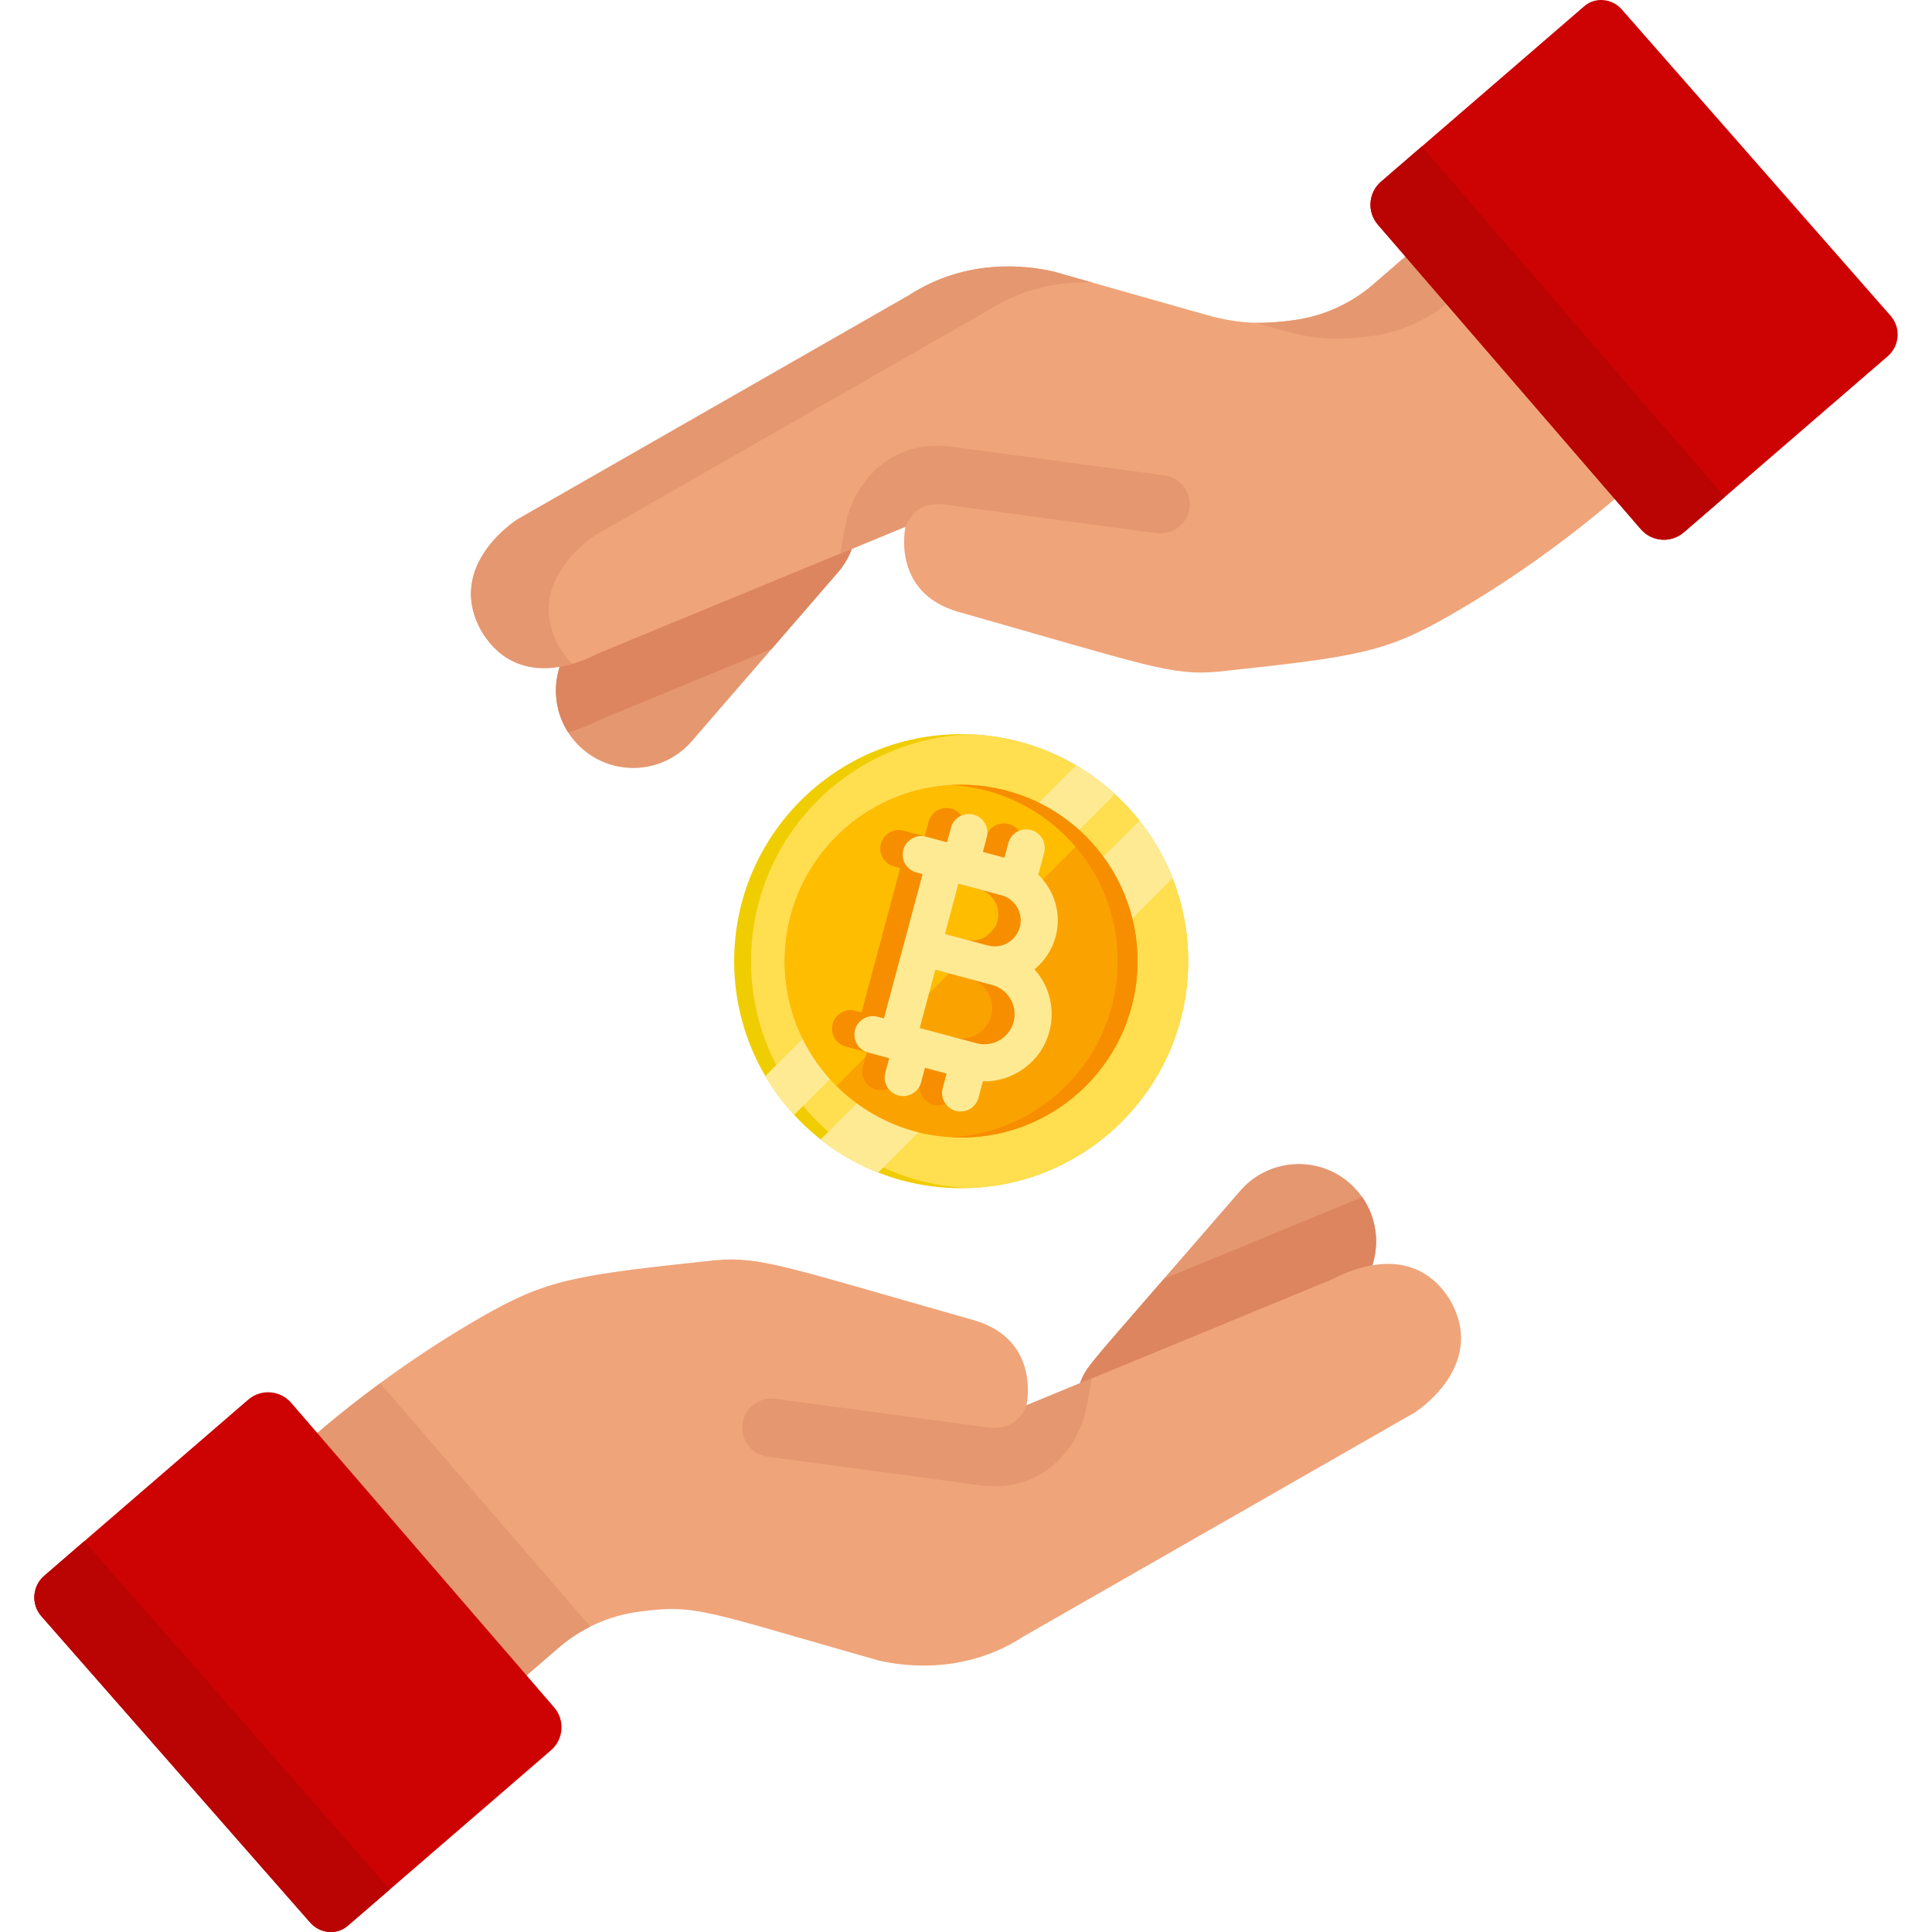<?xml version="1.0" encoding="UTF-8"?> <svg xmlns="http://www.w3.org/2000/svg" width="200" height="200" viewBox="0 0 200 200" fill="none"><g clip-path="url(#clip0)"><path d="M111.727 143.425C112.399 141.441 111.795 142.441 128.389 123.269C131.285 119.923 136.346 119.558 139.692 122.454C142.254 124.671 143.061 128.155 142.003 131.169C140.494 131.443 143.502 130.323 111.727 143.425Z" fill="#E59770"></path><path d="M120.501 132.383C112.597 141.515 112.38 141.5 111.727 143.425C143.493 130.327 140.492 131.444 142.003 131.169C142.849 128.758 142.499 126.048 141.014 123.925L120.501 132.383Z" fill="#DD855F"></path><path d="M66.075 166.853C63.035 167.262 60.177 168.543 57.856 170.547L54.201 173.703L32.533 148.608C37.898 144.013 43.657 139.894 49.779 136.371C56.626 132.43 59.379 132.025 73.97 130.462L73.971 130.462C78.747 130.042 81.125 131.081 100.745 136.646C107.824 138.654 106.263 145.481 106.263 145.481L138.045 132.378C138.669 132.068 146.048 127.954 150.13 134.613C153.709 140.894 147.65 145.442 146.433 146.234L105.941 169.413C105.941 169.413 105.938 169.414 105.936 169.416C99.938 173.32 93.685 172.528 90.933 171.888C72.701 166.717 72.098 166.042 66.075 166.853Z" fill="#F0A479"></path><path d="M39.354 143.193C37.016 144.914 34.739 146.718 32.533 148.608L54.202 173.702L57.857 170.546C58.851 169.688 59.948 168.971 61.111 168.39L39.354 143.193Z" fill="#E59770"></path><path d="M112.435 145.816C112.52 145.441 112.779 144.251 112.999 142.691L106.275 145.464C105.855 146.539 104.786 148.124 102.185 147.764C95.746 146.877 80.413 144.828 80.259 144.807C78.605 144.586 77.088 145.746 76.868 147.399C76.647 149.051 77.807 150.57 79.46 150.79C102.568 153.855 101.574 153.856 102.962 153.856C108.741 153.856 111.77 149.239 112.435 145.816Z" fill="#E59770"></path><path d="M57.361 176.742L30.143 145.22C29.004 143.901 27.01 143.755 25.691 144.894L4.578 163.125C3.334 164.199 3.204 166.08 4.287 167.315L32.114 199.027C33.102 200.152 34.83 200.346 35.974 199.379C35.983 199.371 35.992 199.364 36 199.357L57.035 181.194C58.355 180.054 58.501 178.061 57.361 176.742Z" fill="#CD0303"></path><path d="M8.736 159.534L4.578 163.125C3.334 164.199 3.204 166.08 4.287 167.315L32.114 199.026C33.102 200.152 34.831 200.345 35.974 199.378C35.983 199.371 35.992 199.363 36 199.356L40.369 195.584L8.736 159.534Z" fill="#BA0303"></path><path d="M61.922 67.44L88.274 56.575C87.951 57.528 87.447 58.435 86.748 59.243L71.612 76.731C68.715 80.077 63.655 80.442 60.309 77.546C57.747 75.328 56.94 71.845 57.998 68.831C60.05 68.457 61.645 67.578 61.922 67.44Z" fill="#E59770"></path><path d="M61.921 74.583L79.877 67.18L86.746 59.243C87.445 58.435 87.95 57.528 88.273 56.575L61.921 67.44C61.644 67.578 60.048 68.457 57.996 68.831C57.186 71.138 57.474 73.718 58.8 75.797C60.455 75.376 61.682 74.702 61.921 74.583Z" fill="#DD855F"></path><path d="M133.926 33.148C136.965 32.738 139.823 31.458 142.144 29.454L145.799 26.298L167.467 51.392C162.102 55.987 156.344 60.106 150.221 63.63C143.374 67.57 140.622 67.975 126.03 69.539L126.029 69.538C121.253 69.958 118.875 68.919 99.256 63.354C92.176 61.347 93.737 54.519 93.737 54.519L61.955 67.623C61.331 67.933 53.953 72.047 49.87 65.388C46.291 59.106 52.35 54.559 53.567 53.766L94.06 30.587C94.06 30.587 94.062 30.586 94.065 30.584C100.062 26.68 106.315 27.473 109.067 28.112L124.788 32.572C128.477 33.617 130.935 33.55 133.926 33.148Z" fill="#F0A479"></path><path d="M132.837 34.211C136.524 35.256 138.982 35.189 141.974 34.786C144.949 34.386 147.748 33.145 150.043 31.212L145.799 26.297L142.144 29.453C139.822 31.457 136.965 32.737 133.925 33.147C132.572 33.329 131.327 33.441 130.028 33.414L132.837 34.211Z" fill="#E59770"></path><path d="M57.918 67.027C54.339 60.745 60.398 56.198 61.615 55.405L102.108 32.226C102.108 32.226 102.11 32.225 102.113 32.223C105.973 29.71 109.937 29.144 113.008 29.23L109.068 28.112C106.315 27.472 100.062 26.68 94.065 30.584C94.062 30.585 94.06 30.587 94.06 30.587L53.567 53.766C52.35 54.558 46.291 59.106 49.87 65.387C52.522 69.713 56.564 69.492 59.243 68.721C58.775 68.254 58.329 67.697 57.918 67.027Z" fill="#E59770"></path><path d="M87.565 54.183C87.48 54.558 87.222 55.749 87.002 57.308L93.725 54.536C94.146 53.461 95.214 51.876 97.816 52.236C104.255 53.123 119.587 55.172 119.741 55.193C121.395 55.414 122.912 54.253 123.133 52.601C123.354 50.949 122.193 49.43 120.541 49.21C120.387 49.189 105.066 47.141 98.639 46.256C98.083 46.18 97.55 46.144 97.038 46.144C91.259 46.144 88.231 50.76 87.565 54.183Z" fill="#E59770"></path><path d="M142.639 23.258L169.857 54.78C170.996 56.099 172.989 56.245 174.309 55.106L195.422 36.875C196.666 35.801 196.796 33.92 195.712 32.685L167.885 0.974C166.897 -0.152 165.168 -0.345 164.025 0.622C164.016 0.63 164.007 0.637 163.999 0.644L142.964 18.807C141.645 19.946 141.499 21.939 142.639 23.258Z" fill="#CD0303"></path><path d="M147.197 15.152L142.965 18.806C141.646 19.945 141.5 21.938 142.639 23.258L169.858 54.78C170.997 56.099 172.99 56.245 174.309 55.106L178.541 51.452L147.197 15.152Z" fill="#BA0303"></path><path d="M123 99.5C123 112.479 112.479 123 99.5 123C92.658 123 86.499 120.076 82.205 115.41C81.077 114.185 80.078 112.839 79.229 111.396C77.177 107.906 76 103.84 76 99.5C76 86.521 86.521 76 99.5 76C103.841 76 107.907 77.177 111.396 79.23C112.839 80.078 114.184 81.077 115.409 82.206C120.075 86.498 123 92.658 123 99.5Z" fill="#F0CD00"></path><path d="M123 99.5C123 112.186 112.949 122.525 100.375 122.984C87.801 122.525 77.75 112.186 77.75 99.5C77.75 86.814 87.801 76.476 100.375 76.017C112.949 76.476 123 86.814 123 99.5Z" fill="#FFDE50"></path><path d="M115.409 82.206L82.205 115.41C81.077 114.185 80.078 112.839 79.228 111.396L111.396 79.23C112.839 80.078 114.184 81.077 115.409 82.206Z" fill="#FFEA94"></path><path d="M121.38 90.908L90.909 121.379C88.752 120.531 86.75 119.374 84.959 117.961L117.963 84.957C119.375 86.748 120.533 88.75 121.38 90.908Z" fill="#FFEA94"></path><path d="M117.76 99.499C117.76 109.584 109.584 117.76 99.499 117.76C95.987 117.76 92.706 116.768 89.922 115.05C88.708 114.301 87.59 113.414 86.587 112.411C85.849 111.674 85.174 110.873 84.57 110.019C83.74 108.842 83.044 107.562 82.508 106.203C81.714 104.193 81.267 102.008 81.24 99.724C81.238 99.649 81.238 99.574 81.238 99.499C81.238 89.414 89.413 81.238 99.499 81.238C99.574 81.238 99.65 81.238 99.725 81.24C102.009 81.267 104.193 81.715 106.203 82.508C107.562 83.045 108.842 83.74 110.019 84.57C110.873 85.175 111.673 85.849 112.411 86.587C113.414 87.589 114.301 88.708 115.05 89.922C116.768 92.706 117.76 95.987 117.76 99.499Z" fill="#FAA300"></path><path d="M112.411 86.587L86.587 112.411C85.849 111.674 85.174 110.873 84.57 110.019C83.74 108.842 83.044 107.562 82.508 106.203C81.714 104.193 81.267 102.008 81.24 99.724C81.238 99.649 81.238 99.574 81.238 99.499C81.238 89.414 89.413 81.238 99.499 81.238C99.574 81.238 99.65 81.238 99.725 81.24C102.009 81.267 104.193 81.715 106.203 82.508C107.562 83.045 108.842 83.74 110.019 84.57C110.873 85.175 111.673 85.849 112.411 86.587Z" fill="#FFBD00"></path><path d="M117.761 99.499C117.761 109.584 109.585 117.76 99.5 117.76C99.154 117.76 98.81 117.751 98.469 117.731C108.074 117.197 115.698 109.238 115.698 99.499C115.698 89.761 108.074 81.801 98.469 81.267C98.81 81.248 99.154 81.238 99.5 81.238C109.585 81.238 117.761 89.414 117.761 99.499Z" fill="#F68E00"></path><path d="M106.314 106.164C106.944 103.811 106.284 101.413 104.77 99.72C105.803 98.883 106.591 97.726 106.961 96.347C107.599 93.965 106.828 91.531 105.161 89.935L105.773 87.651C106.047 86.628 105.44 85.576 104.417 85.302C103.393 85.027 102.341 85.635 102.067 86.658L101.663 88.168L99.426 87.569L99.831 86.059C100.105 85.035 99.498 83.984 98.474 83.709C97.451 83.435 96.399 84.042 96.125 85.066L95.72 86.576L93.543 85.992C92.519 85.718 91.468 86.325 91.193 87.349C90.919 88.372 91.526 89.424 92.55 89.698L93.189 89.87L91.299 96.923L89.187 104.806L88.547 104.635C87.524 104.361 86.472 104.968 86.198 105.991C85.924 107.015 86.531 108.067 87.554 108.341L89.732 108.924L89.328 110.434C89.053 111.458 89.661 112.509 90.684 112.784C91.707 113.058 92.759 112.451 93.034 111.427L93.438 109.917L95.674 110.517L95.27 112.026C94.996 113.05 95.603 114.102 96.626 114.376C97.65 114.65 98.702 114.043 98.976 113.019L99.432 111.318C102.565 111.391 105.467 109.323 106.314 106.164ZM96.895 90.862L101.351 92.056C102.785 92.441 103.639 93.92 103.255 95.354C102.871 96.788 101.392 97.641 99.958 97.257L95.502 96.063L96.895 90.862ZM98.785 107.378L92.893 105.799L94.509 99.769L98.965 100.963L100.401 101.348C102.063 101.794 103.053 103.509 102.608 105.171C102.162 106.833 100.448 107.823 98.785 107.378Z" fill="#F68E00"></path><path d="M108.631 106.784C109.262 104.432 108.601 102.033 107.088 100.34C108.12 99.503 108.909 98.346 109.278 96.967C109.917 94.585 109.145 92.151 107.479 90.555L108.091 88.271C108.365 87.248 107.758 86.196 106.734 85.922C105.711 85.647 104.659 86.255 104.385 87.278L103.98 88.788L101.744 88.189L102.148 86.679C102.423 85.656 101.815 84.604 100.792 84.329C99.768 84.055 98.717 84.662 98.442 85.686L98.038 87.196L95.86 86.612C94.837 86.338 93.785 86.945 93.511 87.969C93.236 88.992 93.844 90.044 94.867 90.318L95.507 90.49L93.617 97.543L91.504 105.426L90.865 105.255C89.841 104.981 88.79 105.588 88.515 106.611C88.241 107.635 88.848 108.687 89.872 108.961L92.049 109.544L91.645 111.054C91.371 112.078 91.978 113.13 93.001 113.404C94.025 113.678 95.077 113.071 95.351 112.047L95.755 110.537L97.992 111.137L97.587 112.647C97.313 113.67 97.92 114.722 98.944 114.996C99.967 115.27 101.019 114.663 101.293 113.64L101.749 111.938C104.883 112.011 107.785 109.943 108.631 106.784ZM99.213 91.483L103.669 92.677C105.103 93.061 105.957 94.54 105.572 95.974C105.188 97.408 103.709 98.262 102.275 97.877L97.819 96.683L99.213 91.483ZM101.103 107.998L95.21 106.419L96.826 100.39L101.282 101.584L102.718 101.968C104.381 102.414 105.371 104.129 104.925 105.791C104.48 107.454 102.765 108.444 101.103 107.998Z" fill="#FFEA94"></path></g><defs><clipPath id="clip0"><rect width="200" height="200" fill="white"></rect></clipPath></defs></svg> 